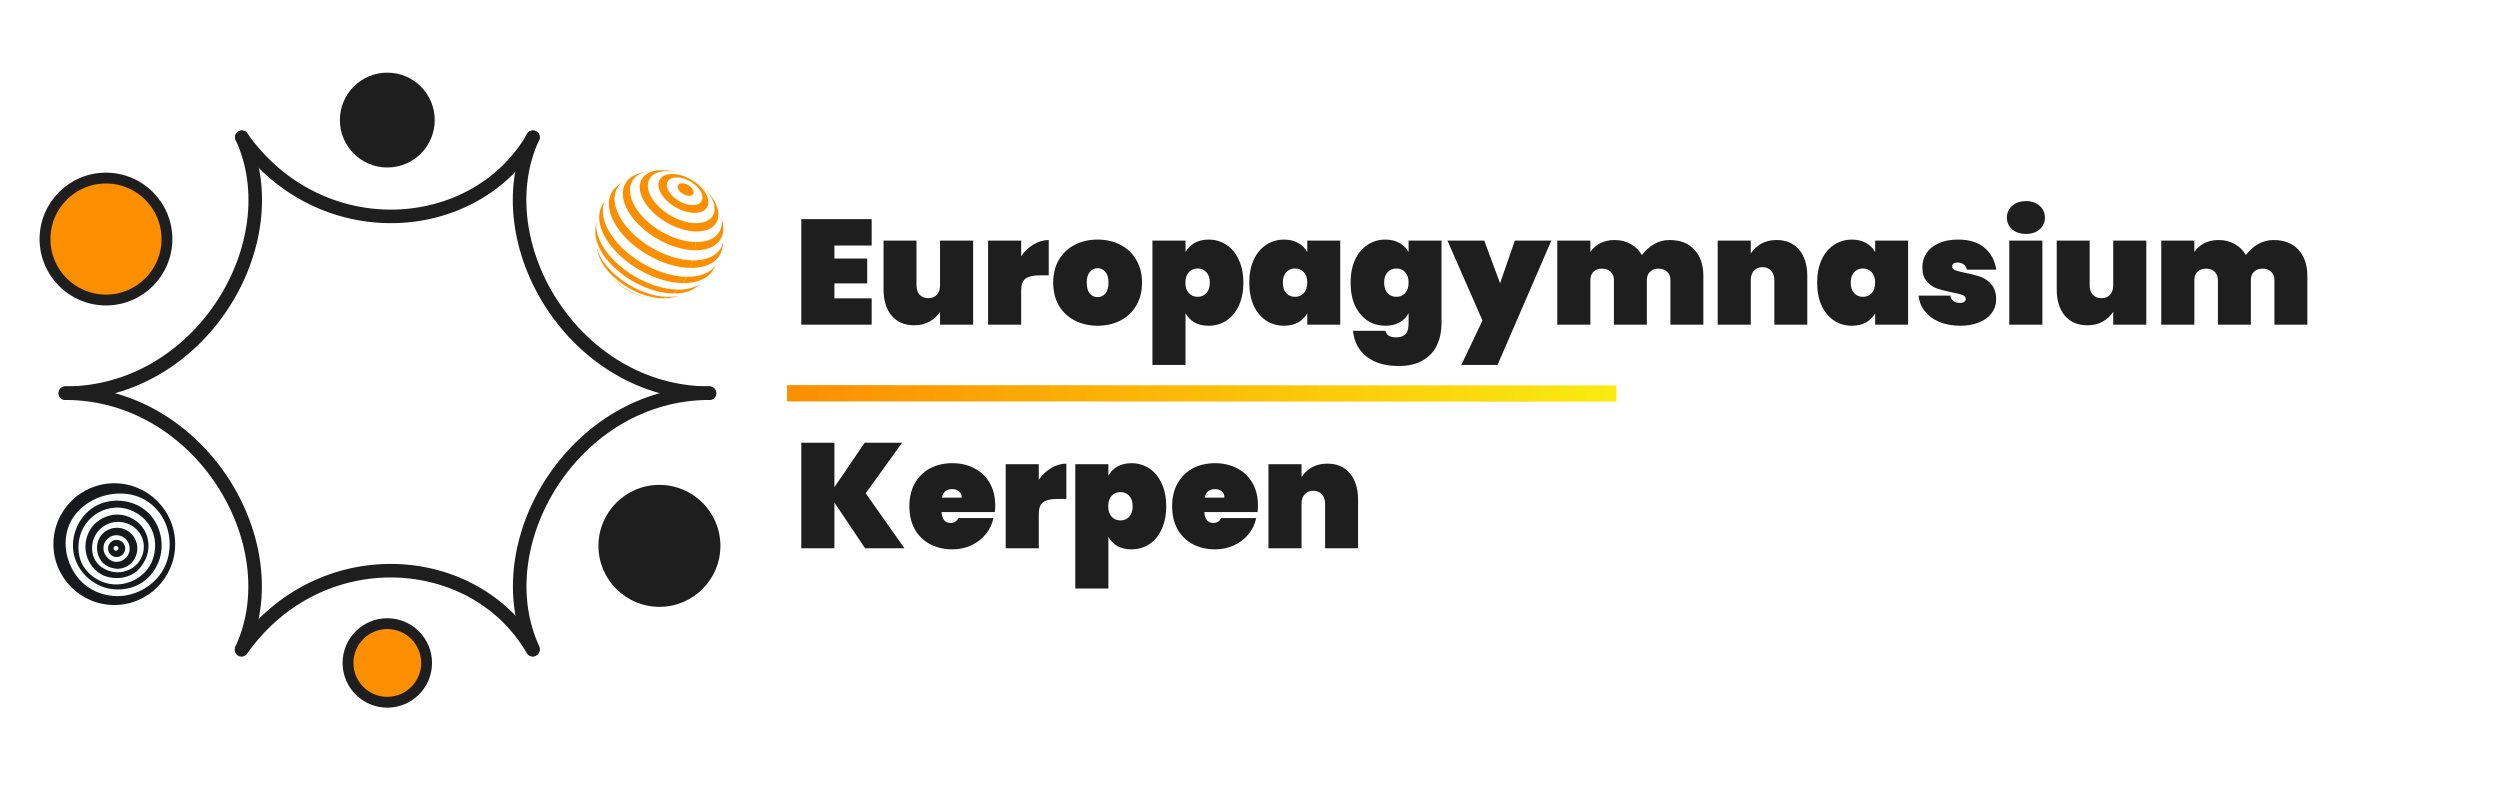 <svg width="9224" height="2905" viewBox="0 0 9224 2905" fill="none" xmlns="http://www.w3.org/2000/svg">
<circle cx="1429" cy="443" r="175" fill="#1E1E1E"/>
<circle cx="1429" cy="2446" r="145" fill="#FC8F00" stroke="#1E1E1E" stroke-width="40"/>
<circle cx="2433" cy="2014" r="225" fill="#1E1E1E"/>
<circle cx="391" cy="882" r="225" fill="#FC8F00" stroke="#1E1E1E" stroke-width="40"/>
<path d="M421.698 1783.03C297.655 1783.03 197.078 1883.61 197.078 2007.65C197.078 2131.69 297.655 2232.27 421.698 2232.27C545.741 2232.27 646.318 2131.69 646.318 2007.65C646.318 1883.61 545.741 1783.03 421.698 1783.03ZM417.848 2198.76C344.661 2192.23 278.698 2149.18 251.088 2063.09C234.075 2010 240.858 1949.53 273.418 1904.29C305.941 1859.04 358.925 1830.18 414.181 1822.81C451.251 1817.86 490.008 1822.23 523.741 1838.47C549.701 1850.97 572.215 1870.3 589.338 1893.47C632.971 1952.58 638.288 2037.5 602.318 2101.55C566.348 2165.61 491.035 2205.28 417.885 2198.79L417.848 2198.76Z" fill="#18191C"/>
<path d="M501.957 1996.28C493.12 1972.71 471.853 1954.15 447.25 1948.8C422.647 1943.45 395.477 1951.59 377.987 1969.7C360.497 1987.85 354.263 2015.17 360.093 2039.66C367.72 2071.6 387.41 2091.69 424.81 2097.96C449.413 2102.07 477.28 2089.31 492.35 2068.26C506.98 2047.76 510.793 2019.9 501.957 1996.32V1996.28ZM474.933 2042.37C468.297 2058.76 452.2 2070.94 434.6 2072.84C417 2074.75 399.4 2065.91 387.85 2045.82C379.93 2032.07 379.673 2014.29 387.08 2000.28C394.45 1986.27 409.227 1976.45 424.993 1974.94C440.76 1973.44 457.077 1980.22 467.197 1992.43C478.49 2006.04 481.607 2025.98 474.933 2042.37Z" fill="#18191C"/>
<path d="M461.733 2019.82C460.193 2006.92 449.926 1995.55 437.276 1992.69C424.626 1989.83 410.473 1995.7 403.543 2006.7C396.613 2017.66 397.42 2032.99 405.486 2043.18C416.083 2056.6 432.693 2057.7 444.316 2051.94C455.94 2046.19 463.273 2032.73 461.733 2019.86V2019.82ZM427.56 2032.14C422.976 2031.96 418.906 2027.82 418.833 2023.23C418.76 2018.65 422.683 2014.36 427.266 2014.03C431.85 2013.7 436.36 2017.37 436.946 2021.91C437.533 2026.46 434.086 2031.15 427.596 2032.14H427.56Z" fill="#18191C"/>
<path d="M541.009 1886.5C489.162 1841.37 407.835 1834.14 348.839 1869.38C289.842 1904.65 257.685 1979.71 272.865 2046.74C288.375 2115.19 350.782 2168.4 419.275 2174.19C487.769 2179.98 553.915 2148.63 584.459 2074.49C610.639 2010.95 592.855 1931.64 541.009 1886.5ZM546.472 2096.6C515.672 2139.69 459.535 2163.01 407.249 2154.68C354.962 2146.36 306.379 2107.6 293.472 2054.88C283.352 2013.48 291.675 1967.79 316.389 1933.07C341.065 1898.35 381.839 1875.39 424.372 1872.94C477.245 1869.89 530.522 1899.74 555.822 1946.23C581.122 1992.76 577.235 2053.56 546.472 2096.6Z" fill="#18191C"/>
<path d="M531.368 1953.79C511.238 1920.93 473.801 1899.48 435.265 1898.53C396.765 1897.61 358.375 1917.16 336.301 1948.73C314.228 1980.3 309.058 2022.94 322.735 2058.95C335.788 2093.38 363.215 2119.59 396.691 2128.47C430.205 2137.38 468.265 2132.94 496.865 2113.36C513.915 2101.7 527.188 2082.89 536.391 2064.37C553.515 2029.87 551.461 1986.6 531.368 1953.75V1953.79ZM506.471 2080.29C485.058 2103.72 451.581 2115.19 420.195 2110.57C388.808 2105.99 358.338 2086.59 346.825 2058.36C336.778 2033.83 337.475 2005.12 348.658 1981.07C359.841 1957.05 381.401 1938.06 406.628 1929.95C431.855 1921.85 460.455 1924.78 483.518 1937.8C504.125 1949.42 520.221 1969 527.041 1991.66C536.208 2022.02 527.848 2056.86 506.435 2080.29H506.471Z" fill="#18191C"/>
<path d="M2399.34 1099.77C2382.4 1096.87 2382.4 1096.87 2373.51 1094.58C2358.54 1090.28 2358.54 1090.28 2351.05 1087.53C2337.47 1082.15 2337.47 1082.15 2330.87 1078.99C2318.22 1072.58 2318.22 1072.58 2312.2 1069.01C2300.49 1061.7 2300.04 1061.42 2294.44 1057.38C2282.99 1048.71 2282.76 1048.55 2277.16 1043.65C2266.07 1033.49 2265.63 1033.1 2260 1027.08C2249.22 1014.92 2248.57 1014.19 2242.81 1006.47L2239.74 1002.25C2276.07 1053.45 2345.92 1094.37 2408.68 1100.94L2399.34 1099.77Z" fill="#FC8F00"/>
<path d="M2506.94 1090.54C2485.59 1096.67 2485.59 1096.67 2474.27 1098.66C2465.57 1100.15 2456.12 1100.87 2445.95 1100.73C2451.76 1099.61 2457.55 1097.82 2463.26 1095.39C2483.6 1095.66 2501.36 1092.8 2516.21 1087.31L2506.94 1090.54Z" fill="#FC8F00"/>
<path d="M2445.95 1100.73C2361.55 1099.56 2260.31 1039.51 2219.85 966.612C2215.77 959.266 2212.47 952.055 2209.89 945.047C2208.26 939.969 2205.94 933.246 2204.5 928.107C2202.66 920.435 2200.29 910.191 2198.88 902.418C2201.27 916.88 2206.82 932.406 2215.81 948.595C2260.09 1028.37 2370.88 1094.09 2463.26 1095.39C2457.55 1097.82 2451.77 1099.6 2445.95 1100.73Z" fill="#FC8F00"/>
<path d="M2562.52 1064.01C2543.31 1076.44 2517 1083.31 2484.67 1082.85C2490.16 1078.73 2495.54 1073.95 2500.75 1068.51C2541.88 1069.08 2573.67 1058.29 2594.06 1039.5C2576.42 1054.55 2574.59 1056.13 2562.52 1064.01Z" fill="#FC8F00"/>
<path d="M2484.67 1082.85C2384.37 1081.47 2264.08 1010.11 2216 923.482C2201.29 896.988 2195.04 872.126 2196.33 850.425C2196.89 844.765 2197.45 837.181 2198.25 831.534C2199.38 825.353 2200.72 817.072 2202.13 810.938C2196.09 836.822 2201.6 868.246 2220.47 902.249C2270.64 992.613 2396.12 1067.04 2500.75 1068.5C2495.54 1073.95 2490.16 1078.73 2484.67 1082.85Z" fill="#FC8F00"/>
<path d="M2638.23 984.454C2634.96 989.579 2630.79 996.506 2627.31 1001.49C2608.04 1028.86 2570.96 1045.26 2519.8 1044.54C2522.19 1040.98 2524.51 1037.26 2526.78 1033.37C2529.05 1029.48 2531.22 1025.48 2533.31 1021.4C2591.38 1022.21 2631.31 1000.97 2647.64 966.633C2644.84 971.989 2641.37 979.294 2638.23 984.454Z" fill="#FC8F00"/>
<path d="M2526.78 1033.37C2524.51 1037.27 2522.18 1040.99 2519.81 1044.55C2412.31 1043.05 2283.41 966.592 2231.89 873.77C2208.21 831.101 2205 792.399 2218.88 763.169C2221.71 757.813 2225.28 750.575 2228.31 745.341C2231.57 740.236 2235.75 733.296 2239.23 728.326C2218 758.49 2218.39 801.973 2245.4 850.614C2296.92 943.449 2425.82 1019.91 2533.31 1021.41C2531.22 1025.49 2529.05 1029.49 2526.78 1033.37Z" fill="#FC8F00"/>
<path d="M2668.66 895.58C2667.47 902.581 2665.96 911.931 2664.41 918.865C2654.41 961.758 2612.67 989.437 2547.41 988.537C2550.64 979.497 2553.49 970.188 2555.98 960.641C2625.6 961.609 2667.29 928.635 2670.22 879.397L2668.66 895.58Z" fill="#FC8F00"/>
<path d="M2547.41 988.53C2442.78 987.06 2317.3 912.635 2267.15 822.265C2236.7 767.428 2241.01 719.321 2272.48 690.308C2290.46 674.959 2291.54 674.045 2304.02 665.791C2263.65 691.906 2254.72 742.559 2287.29 801.262C2335.37 887.881 2455.67 959.239 2555.98 960.634C2553.49 970.181 2550.64 979.497 2547.41 988.53Z" fill="#FC8F00"/>
<path d="M2661.21 798.81C2663.36 807.328 2666.01 818.757 2667.65 827.397C2676.99 884.15 2637.27 924.376 2563.63 923.346C2565.16 913.353 2566.32 903.237 2567.11 893.054C2642.91 894.11 2679.38 847.33 2656.73 784.991L2661.21 798.81Z" fill="#FC8F00"/>
<path d="M2563.63 923.347C2471.25 922.06 2360.45 856.336 2316.17 776.555C2281.65 714.345 2297.75 661.945 2350.32 642.506L2359.59 639.263C2380.94 633.135 2380.94 633.135 2392.25 631.151C2328.69 642.113 2305.41 694.818 2341 758.931C2381.47 831.832 2482.7 891.876 2567.1 893.047C2566.32 903.237 2565.16 913.353 2563.63 923.347Z" fill="#FC8F00"/>
<path d="M2568.28 854.054C2495.99 853.038 2409.3 801.621 2374.66 739.187C2340 676.766 2370.51 626.981 2442.81 627.983C2447.76 628.05 2452.78 628.355 2457.85 628.89L2467.18 630.048C2484.13 632.946 2484.13 632.946 2493.03 635.241C2507.99 639.527 2507.99 639.527 2515.48 642.296C2529.06 647.672 2529.06 647.672 2535.66 650.834C2547.97 657.063 2547.97 657.063 2554.33 660.821C2566.18 668.201 2566.18 668.201 2572.1 672.447C2583.56 681.12 2583.78 681.283 2589.37 686.178C2600.45 696.327 2600.89 696.72 2606.53 702.739C2617.31 714.907 2617.96 715.631 2623.72 723.357L2626.79 727.575C2630.34 732.578 2633.57 737.67 2636.43 742.836C2671.09 805.263 2640.58 855.056 2568.28 854.054C2568.12 843.817 2567.57 833.599 2566.65 823.484C2628 824.33 2653.9 782.08 2624.49 729.098C2595.08 676.11 2521.5 632.472 2460.15 631.612C2398.8 630.765 2372.9 673.015 2402.32 725.997C2431.72 778.986 2505.3 822.624 2566.65 823.484C2567.57 833.599 2568.11 843.817 2568.28 854.054Z" fill="#FC8F00"/>
<path d="M2561.32 785.486C2515.41 784.849 2460.36 752.193 2438.35 712.557C2416.36 672.921 2435.73 641.301 2481.63 641.937C2527.55 642.574 2582.59 675.229 2604.6 714.866C2626.59 754.509 2607.22 786.122 2561.32 785.486C2559.44 775.722 2557.19 766.135 2554.56 756.791C2587.25 757.251 2601.05 734.725 2585.38 706.49C2569.71 678.256 2530.49 654.991 2497.8 654.531C2465.1 654.077 2451.3 676.604 2466.97 704.838C2482.65 733.073 2521.87 756.337 2554.56 756.791C2557.19 766.135 2559.44 775.722 2561.32 785.486Z" fill="#FC8F00"/>
<path d="M2542.42 722.666C2527.62 722.307 2509.99 711.589 2503.04 698.724C2496.09 685.873 2502.45 675.751 2517.24 676.123C2532.03 676.482 2549.66 687.2 2556.6 700.065C2563.57 712.909 2557.2 723.038 2542.42 722.666C2538.91 714.04 2535.03 705.732 2530.75 697.844C2535.02 705.732 2538.91 714.04 2542.42 722.666Z" fill="#FC8F00"/>
<path d="M892.484 506.664C1071.48 893.664 741.984 1450.66 241.484 1450.66" stroke="#1E1E1E" stroke-width="50" stroke-linecap="round"/>
<path d="M891.984 2394.66C1070.98 2007.66 741.484 1450.66 240.984 1450.66" stroke="#1E1E1E" stroke-width="50" stroke-linecap="round"/>
<path d="M1966.27 506.664C1787.27 893.664 2116.77 1450.66 2617.27 1450.66" stroke="#1E1E1E" stroke-width="50" stroke-linecap="round"/>
<path d="M1966.77 2394.66C1787.77 2007.66 2117.27 1450.66 2617.77 1450.66" stroke="#1E1E1E" stroke-width="50" stroke-linecap="round"/>
<path d="M1966.48 506.386C1753.7 875.892 1180.79 915.154 891.982 506.387M1965.48 2397.66C1752.7 2028.16 1179.79 1988.9 890.982 2397.66" stroke="#1E1E1E" stroke-width="50" stroke-linecap="round"/>
<path d="M3078.6 905.95V953.8H3199.6V1045.65H3078.6V1100.65H3216.1V1198H2956.5V808.6H3216.1V905.95H3078.6ZM3590.47 887.8V1198H3468.37V1150.7C3458.83 1165.37 3446 1177.28 3429.87 1186.45C3414.1 1195.62 3395.22 1200.2 3373.22 1200.2C3337.65 1200.2 3309.78 1188.28 3289.62 1164.45C3269.82 1140.62 3259.92 1108.35 3259.92 1067.65V887.8H3381.47V1052.25C3381.47 1066.92 3385.32 1078.65 3393.02 1087.45C3401.08 1095.88 3411.72 1100.1 3424.92 1100.1C3438.48 1100.1 3449.12 1095.88 3456.82 1087.45C3464.52 1078.65 3468.37 1066.92 3468.37 1052.25V887.8H3590.47ZM3767.71 945C3780.18 927.033 3795.39 912.733 3813.36 902.1C3831.33 891.1 3850.03 885.6 3869.46 885.6V1015.95H3834.81C3811.71 1015.95 3794.66 1019.98 3783.66 1028.05C3773.03 1036.12 3767.71 1050.42 3767.71 1070.95V1198H3645.61V887.8H3767.71V945ZM4049.75 1201.85C4018.58 1201.85 3990.53 1195.43 3965.6 1182.6C3940.67 1169.77 3921.05 1151.43 3906.75 1127.6C3892.82 1103.4 3885.85 1075.17 3885.85 1042.9C3885.85 1010.63 3892.82 982.583 3906.75 958.75C3921.05 934.55 3940.67 916.033 3965.6 903.2C3990.53 890.367 4018.58 883.95 4049.75 883.95C4080.92 883.95 4108.97 890.367 4133.9 903.2C4158.83 916.033 4178.27 934.55 4192.2 958.75C4206.5 982.583 4213.65 1010.63 4213.65 1042.9C4213.65 1075.17 4206.5 1103.4 4192.2 1127.6C4178.27 1151.43 4158.83 1169.77 4133.9 1182.6C4108.97 1195.43 4080.92 1201.85 4049.75 1201.85ZM4049.75 1096.25C4061.12 1096.25 4070.65 1091.85 4078.35 1083.05C4086.05 1073.88 4089.9 1060.5 4089.9 1042.9C4089.9 1025.3 4086.05 1012.1 4078.35 1003.3C4070.65 994.133 4061.12 989.55 4049.75 989.55C4038.38 989.55 4028.85 994.133 4021.15 1003.3C4013.45 1012.1 4009.6 1025.3 4009.6 1042.9C4009.6 1060.5 4013.27 1073.88 4020.6 1083.05C4028.3 1091.85 4038.02 1096.25 4049.75 1096.25ZM4374.11 930.15C4381.81 915.85 4392.81 904.667 4407.11 896.6C4421.77 888.167 4439.19 883.95 4459.36 883.95C4483.56 883.95 4505.37 890.367 4524.81 903.2C4544.24 915.667 4559.46 934 4570.46 958.2C4581.82 982.033 4587.51 1010.27 4587.51 1042.9C4587.51 1075.53 4581.82 1103.95 4570.46 1128.15C4559.46 1151.98 4544.24 1170.32 4524.81 1183.15C4505.37 1195.62 4483.56 1201.85 4459.36 1201.85C4439.19 1201.85 4421.77 1197.82 4407.11 1189.75C4392.81 1181.32 4381.81 1169.95 4374.11 1155.65V1346.5H4252.01V887.8H4374.11V930.15ZM4463.76 1042.9C4463.76 1026.4 4459.54 1013.57 4451.11 1004.4C4442.67 995.233 4431.86 990.65 4418.66 990.65C4405.46 990.65 4394.64 995.233 4386.21 1004.4C4377.77 1013.57 4373.56 1026.4 4373.56 1042.9C4373.56 1059.4 4377.77 1072.23 4386.21 1081.4C4394.64 1090.57 4405.46 1095.15 4418.66 1095.15C4431.86 1095.15 4442.67 1090.57 4451.11 1081.4C4459.54 1072.23 4463.76 1059.4 4463.76 1042.9ZM4609.34 1042.9C4609.34 1010.27 4614.84 982.033 4625.84 958.2C4637.2 934 4652.6 915.667 4672.04 903.2C4691.47 890.367 4713.29 883.95 4737.49 883.95C4757.65 883.95 4775.07 888.167 4789.74 896.6C4804.4 904.667 4815.59 915.85 4823.29 930.15V887.8H4944.84V1198H4823.29V1155.65C4815.59 1169.95 4804.4 1181.32 4789.74 1189.75C4775.07 1197.82 4757.65 1201.85 4737.49 1201.85C4713.29 1201.85 4691.47 1195.62 4672.04 1183.15C4652.6 1170.32 4637.2 1151.98 4625.84 1128.15C4614.84 1103.95 4609.34 1075.53 4609.34 1042.9ZM4823.29 1042.9C4823.29 1026.4 4819.07 1013.57 4810.64 1004.4C4802.2 995.233 4791.39 990.65 4778.19 990.65C4764.99 990.65 4754.17 995.233 4745.74 1004.4C4737.3 1013.57 4733.09 1026.4 4733.09 1042.9C4733.09 1059.4 4737.3 1072.23 4745.74 1081.4C4754.17 1090.57 4764.99 1095.15 4778.19 1095.15C4791.39 1095.15 4802.2 1090.57 4810.64 1081.4C4819.07 1072.23 4823.29 1059.4 4823.29 1042.9ZM5111.31 883.95C5131.48 883.95 5148.9 888.167 5163.56 896.6C5178.23 904.667 5189.41 915.85 5197.11 930.15V887.8H5318.66V1192.5C5318.66 1221.47 5313.35 1247.87 5302.71 1271.7C5292.08 1295.53 5274.85 1314.6 5251.01 1328.9C5227.55 1343.2 5197.3 1350.35 5160.26 1350.35C5110.4 1350.35 5070.8 1338.62 5041.46 1315.15C5012.5 1292.05 4996 1260.52 4991.96 1220.55H5111.86C5115.16 1236.68 5128.36 1244.75 5151.46 1244.75C5165.76 1244.75 5176.95 1241.08 5185.01 1233.75C5193.08 1226.42 5197.11 1212.67 5197.11 1192.5V1155.65C5189.41 1169.95 5178.23 1181.32 5163.56 1189.75C5148.9 1197.82 5131.48 1201.85 5111.31 1201.85C5087.11 1201.85 5065.3 1195.62 5045.86 1183.15C5026.43 1170.32 5011.03 1151.98 4999.66 1128.15C4988.66 1103.95 4983.16 1075.53 4983.16 1042.9C4983.16 1010.27 4988.66 982.033 4999.66 958.2C5011.03 934 5026.43 915.667 5045.86 903.2C5065.3 890.367 5087.11 883.95 5111.31 883.95ZM5197.11 1042.9C5197.11 1026.4 5192.9 1013.57 5184.46 1004.4C5176.03 995.233 5165.21 990.65 5152.01 990.65C5138.81 990.65 5128 995.233 5119.56 1004.4C5111.13 1013.57 5106.91 1026.4 5106.91 1042.9C5106.91 1059.4 5111.13 1072.23 5119.56 1081.4C5128 1090.57 5138.81 1095.15 5152.01 1095.15C5165.21 1095.15 5176.03 1090.57 5184.46 1081.4C5192.9 1072.23 5197.11 1059.4 5197.11 1042.9ZM5723.84 887.8L5525.29 1346.5H5391.64L5469.74 1182.6L5340.49 887.8H5476.34L5534.64 1045.1L5589.09 887.8H5723.84ZM6159.86 885.6C6199.46 885.6 6230.08 897.517 6251.71 921.35C6273.71 945.183 6284.71 977.45 6284.71 1018.15V1198H6163.16V1033.55C6163.16 1020.35 6159.13 1010.08 6151.06 1002.75C6143.36 995.05 6132.91 991.2 6119.71 991.2C6106.14 991.2 6095.51 995.05 6087.81 1002.75C6080.11 1010.08 6076.26 1020.35 6076.26 1033.55V1198H5954.71V1033.55C5954.71 1020.35 5950.68 1010.08 5942.61 1002.75C5934.91 995.05 5924.46 991.2 5911.26 991.2C5897.69 991.2 5887.06 995.05 5879.36 1002.75C5871.66 1010.08 5867.81 1020.35 5867.81 1033.55V1198H5745.71V887.8H5867.81V929.6C5876.61 916.4 5888.53 905.767 5903.56 897.7C5918.96 889.633 5936.93 885.6 5957.46 885.6C5979.83 885.6 5999.63 890.55 6016.86 900.45C6034.09 909.983 6047.84 923.55 6058.11 941.15C6069.48 925.017 6083.96 911.817 6101.56 901.55C6119.16 890.917 6138.59 885.6 6159.86 885.6ZM6554.85 885.6C6590.42 885.6 6618.1 897.517 6637.9 921.35C6658.07 945.183 6668.15 977.45 6668.15 1018.15V1198H6546.6V1033.55C6546.6 1018.88 6542.57 1007.33 6534.5 998.9C6526.8 990.1 6516.35 985.7 6503.15 985.7C6489.59 985.7 6478.95 990.1 6471.25 998.9C6463.55 1007.33 6459.7 1018.88 6459.7 1033.55V1198H6337.6V887.8H6459.7V935.1C6469.24 920.433 6481.89 908.517 6497.65 899.35C6513.79 890.183 6532.85 885.6 6554.85 885.6ZM6704.6 1042.9C6704.6 1010.27 6710.1 982.033 6721.1 958.2C6732.47 934 6747.87 915.667 6767.3 903.2C6786.73 890.367 6808.55 883.95 6832.75 883.95C6852.92 883.95 6870.33 888.167 6885 896.6C6899.67 904.667 6910.85 915.85 6918.55 930.15V887.8H7040.1V1198H6918.55V1155.65C6910.85 1169.95 6899.67 1181.32 6885 1189.75C6870.33 1197.82 6852.92 1201.85 6832.75 1201.85C6808.55 1201.85 6786.73 1195.62 6767.3 1183.15C6747.87 1170.32 6732.47 1151.98 6721.1 1128.15C6710.1 1103.95 6704.6 1075.53 6704.6 1042.9ZM6918.55 1042.9C6918.55 1026.4 6914.33 1013.57 6905.9 1004.4C6897.47 995.233 6886.65 990.65 6873.45 990.65C6860.25 990.65 6849.43 995.233 6841 1004.4C6832.57 1013.57 6828.35 1026.4 6828.35 1042.9C6828.35 1059.4 6832.57 1072.23 6841 1081.4C6849.43 1090.57 6860.25 1095.15 6873.45 1095.15C6886.65 1095.15 6897.47 1090.57 6905.9 1081.4C6914.33 1072.23 6918.55 1059.4 6918.55 1042.9ZM7232.98 1201.85C7203.64 1201.85 7177.61 1197.08 7154.88 1187.55C7132.51 1178.02 7114.73 1164.82 7101.53 1147.95C7088.33 1131.08 7080.81 1112.02 7078.98 1090.75H7196.13C7197.59 1099.92 7201.44 1106.7 7207.68 1111.1C7214.28 1115.5 7222.53 1117.7 7232.43 1117.7C7238.66 1117.7 7243.61 1116.42 7247.28 1113.85C7250.94 1110.92 7252.78 1107.43 7252.78 1103.4C7252.78 1096.43 7248.93 1091.48 7241.23 1088.55C7233.53 1085.62 7220.51 1082.32 7202.18 1078.65C7179.81 1074.25 7161.29 1069.48 7146.63 1064.35C7132.33 1059.22 7119.68 1050.42 7108.68 1037.95C7098.04 1025.48 7092.73 1008.25 7092.73 986.25C7092.73 967.183 7097.68 949.95 7107.58 934.55C7117.84 918.783 7132.88 906.5 7152.68 897.7C7172.48 888.533 7196.49 883.95 7224.73 883.95C7266.53 883.95 7299.16 894.217 7322.63 914.75C7346.46 935.283 7360.76 962.05 7365.53 995.05H7257.18C7255.34 986.617 7251.49 980.2 7245.63 975.8C7239.76 971.033 7231.88 968.65 7221.98 968.65C7215.74 968.65 7210.98 969.933 7207.68 972.5C7204.38 974.7 7202.73 978.183 7202.73 982.95C7202.73 989.183 7206.58 993.95 7214.28 997.25C7221.98 1000.18 7234.26 1003.3 7251.13 1006.6C7273.49 1011 7292.38 1015.95 7307.78 1021.45C7323.18 1026.95 7336.56 1036.48 7347.93 1050.05C7359.29 1063.25 7364.98 1081.58 7364.98 1105.05C7364.98 1123.38 7359.66 1139.88 7349.03 1154.55C7338.39 1169.22 7322.99 1180.77 7302.83 1189.2C7283.03 1197.63 7259.74 1201.85 7232.98 1201.85ZM7475.03 863.05C7453.77 863.05 7436.72 857.367 7423.88 846C7411.05 834.633 7404.63 820.333 7404.63 803.1C7404.63 785.5 7411.05 771.017 7423.88 759.65C7436.72 747.917 7453.77 742.05 7475.03 742.05C7495.93 742.05 7512.8 747.917 7525.63 759.65C7538.47 771.017 7544.88 785.5 7544.88 803.1C7544.88 820.333 7538.47 834.633 7525.63 846C7512.8 857.367 7495.93 863.05 7475.03 863.05ZM7535.53 887.8V1198H7413.43V887.8H7535.53ZM7919.03 887.8V1198H7796.93V1150.7C7787.4 1165.37 7774.56 1177.28 7758.43 1186.45C7742.66 1195.62 7723.78 1200.2 7701.78 1200.2C7666.21 1200.2 7638.35 1188.28 7618.18 1164.45C7598.38 1140.62 7588.48 1108.35 7588.48 1067.65V887.8H7710.03V1052.25C7710.03 1066.92 7713.88 1078.65 7721.58 1087.45C7729.65 1095.88 7740.28 1100.1 7753.48 1100.1C7767.05 1100.1 7777.68 1095.88 7785.38 1087.45C7793.08 1078.65 7796.93 1066.92 7796.93 1052.25V887.8H7919.03ZM8388.33 885.6C8427.93 885.6 8458.54 897.517 8480.18 921.35C8502.18 945.183 8513.18 977.45 8513.18 1018.15V1198H8391.63V1033.55C8391.63 1020.35 8387.59 1010.08 8379.53 1002.75C8371.83 995.05 8361.38 991.2 8348.18 991.2C8334.61 991.2 8323.98 995.05 8316.28 1002.75C8308.58 1010.08 8304.73 1020.35 8304.73 1033.55V1198H8183.18V1033.55C8183.18 1020.35 8179.14 1010.08 8171.08 1002.75C8163.38 995.05 8152.93 991.2 8139.73 991.2C8126.16 991.2 8115.53 995.05 8107.83 1002.75C8100.13 1010.08 8096.28 1020.35 8096.28 1033.55V1198H7974.18V887.8H8096.28V929.6C8105.08 916.4 8116.99 905.767 8132.03 897.7C8147.43 889.633 8165.39 885.6 8185.93 885.6C8208.29 885.6 8228.09 890.55 8245.33 900.45C8262.56 909.983 8276.31 923.55 8286.58 941.15C8297.94 925.017 8312.43 911.817 8330.03 901.55C8347.63 890.917 8367.06 885.6 8388.33 885.6ZM3191.9 2023L3078.6 1854.15V2023H2956.5V1633.6H3078.6V1797.5L3190.25 1633.6H3328.3L3194.1 1820.05L3337.1 2023H3191.9ZM3671.99 1865.15C3671.99 1873.58 3671.44 1881.65 3670.34 1889.35H3473.99C3475.82 1916.12 3487 1929.5 3507.54 1929.5C3520.74 1929.5 3530.27 1923.45 3536.14 1911.35H3665.39C3660.99 1933.35 3651.64 1953.15 3637.34 1970.75C3623.4 1987.98 3605.62 2001.73 3583.99 2012C3562.72 2021.9 3539.25 2026.85 3513.59 2026.85C3482.79 2026.85 3455.29 2020.43 3431.09 2007.6C3407.25 1994.77 3388.55 1976.43 3374.99 1952.6C3361.79 1928.4 3355.19 1900.17 3355.19 1867.9C3355.19 1835.63 3361.79 1807.58 3374.99 1783.75C3388.55 1759.55 3407.25 1741.03 3431.09 1728.2C3455.29 1715.37 3482.79 1708.95 3513.59 1708.95C3544.39 1708.95 3571.7 1715.37 3595.54 1728.2C3619.74 1740.67 3638.44 1758.63 3651.64 1782.1C3665.2 1805.57 3671.99 1833.25 3671.99 1865.15ZM3548.24 1836C3548.24 1825.73 3544.94 1818.03 3538.34 1812.9C3531.74 1807.4 3523.49 1804.65 3513.59 1804.65C3491.95 1804.65 3479.3 1815.1 3475.64 1836H3548.24ZM3832.7 1770C3845.17 1752.03 3860.38 1737.73 3878.35 1727.1C3896.32 1716.1 3915.02 1710.6 3934.45 1710.6V1840.95H3899.8C3876.7 1840.95 3859.65 1844.98 3848.65 1853.05C3838.02 1861.12 3832.7 1875.42 3832.7 1895.95V2023H3710.6V1712.8H3832.7V1770ZM4089.44 1755.15C4097.14 1740.85 4108.14 1729.67 4122.44 1721.6C4137.11 1713.17 4154.52 1708.95 4174.69 1708.95C4198.89 1708.95 4220.71 1715.37 4240.14 1728.2C4259.57 1740.67 4274.79 1759 4285.79 1783.2C4297.16 1807.03 4302.84 1835.27 4302.84 1867.9C4302.84 1900.53 4297.16 1928.95 4285.79 1953.15C4274.79 1976.98 4259.57 1995.32 4240.14 2008.15C4220.71 2020.62 4198.89 2026.85 4174.69 2026.85C4154.52 2026.85 4137.11 2022.82 4122.44 2014.75C4108.14 2006.32 4097.14 1994.95 4089.44 1980.65V2171.5H3967.34V1712.8H4089.44V1755.15ZM4179.09 1867.9C4179.09 1851.4 4174.87 1838.57 4166.44 1829.4C4158.01 1820.23 4147.19 1815.65 4133.99 1815.65C4120.79 1815.65 4109.97 1820.23 4101.54 1829.4C4093.11 1838.57 4088.89 1851.4 4088.89 1867.9C4088.89 1884.4 4093.11 1897.23 4101.54 1906.4C4109.97 1915.57 4120.79 1920.15 4133.99 1920.15C4147.19 1920.15 4158.01 1915.57 4166.44 1906.4C4174.87 1897.23 4179.09 1884.4 4179.09 1867.9ZM4641.47 1865.15C4641.47 1873.58 4640.92 1881.65 4639.82 1889.35H4443.47C4445.3 1916.12 4456.48 1929.5 4477.02 1929.5C4490.22 1929.5 4499.75 1923.45 4505.62 1911.35H4634.87C4630.47 1933.35 4621.12 1953.15 4606.82 1970.75C4592.88 1987.98 4575.1 2001.73 4553.47 2012C4532.2 2021.9 4508.73 2026.85 4483.07 2026.85C4452.27 2026.85 4424.77 2020.43 4400.57 2007.6C4376.73 1994.77 4358.03 1976.43 4344.47 1952.6C4331.27 1928.4 4324.67 1900.17 4324.67 1867.9C4324.67 1835.63 4331.27 1807.58 4344.47 1783.75C4358.03 1759.55 4376.73 1741.03 4400.57 1728.2C4424.77 1715.37 4452.27 1708.95 4483.07 1708.95C4513.87 1708.95 4541.18 1715.37 4565.02 1728.2C4589.22 1740.67 4607.92 1758.63 4621.12 1782.1C4634.68 1805.57 4641.47 1833.25 4641.47 1865.15ZM4517.72 1836C4517.72 1825.73 4514.42 1818.03 4507.82 1812.9C4501.22 1807.4 4492.97 1804.65 4483.07 1804.65C4461.43 1804.65 4448.78 1815.1 4445.12 1836H4517.72ZM4897.33 1710.6C4932.9 1710.6 4960.58 1722.52 4980.38 1746.35C5000.55 1770.18 5010.63 1802.45 5010.63 1843.15V2023H4889.08V1858.55C4889.08 1843.88 4885.05 1832.33 4876.98 1823.9C4869.28 1815.1 4858.83 1810.7 4845.63 1810.7C4832.07 1810.7 4821.43 1815.1 4813.73 1823.9C4806.03 1832.33 4802.18 1843.88 4802.18 1858.55V2023H4680.08V1712.8H4802.18V1760.1C4811.72 1745.43 4824.37 1733.52 4840.13 1724.35C4856.27 1715.18 4875.33 1710.6 4897.33 1710.6Z" fill="#1E1E1E"/>
<path d="M5934 1452.01L2934 1451" stroke="url(#paint0_linear_141_3)" stroke-width="60" stroke-linecap="square"/>
<defs>
<linearGradient id="paint0_linear_141_3" x1="2934" y1="1450.5" x2="5934" y2="1451.51" gradientUnits="userSpaceOnUse">
<stop stop-color="#FC8F00"/>
<stop offset="1" stop-color="#F9EA11"/>
</linearGradient>
</defs>
</svg>
